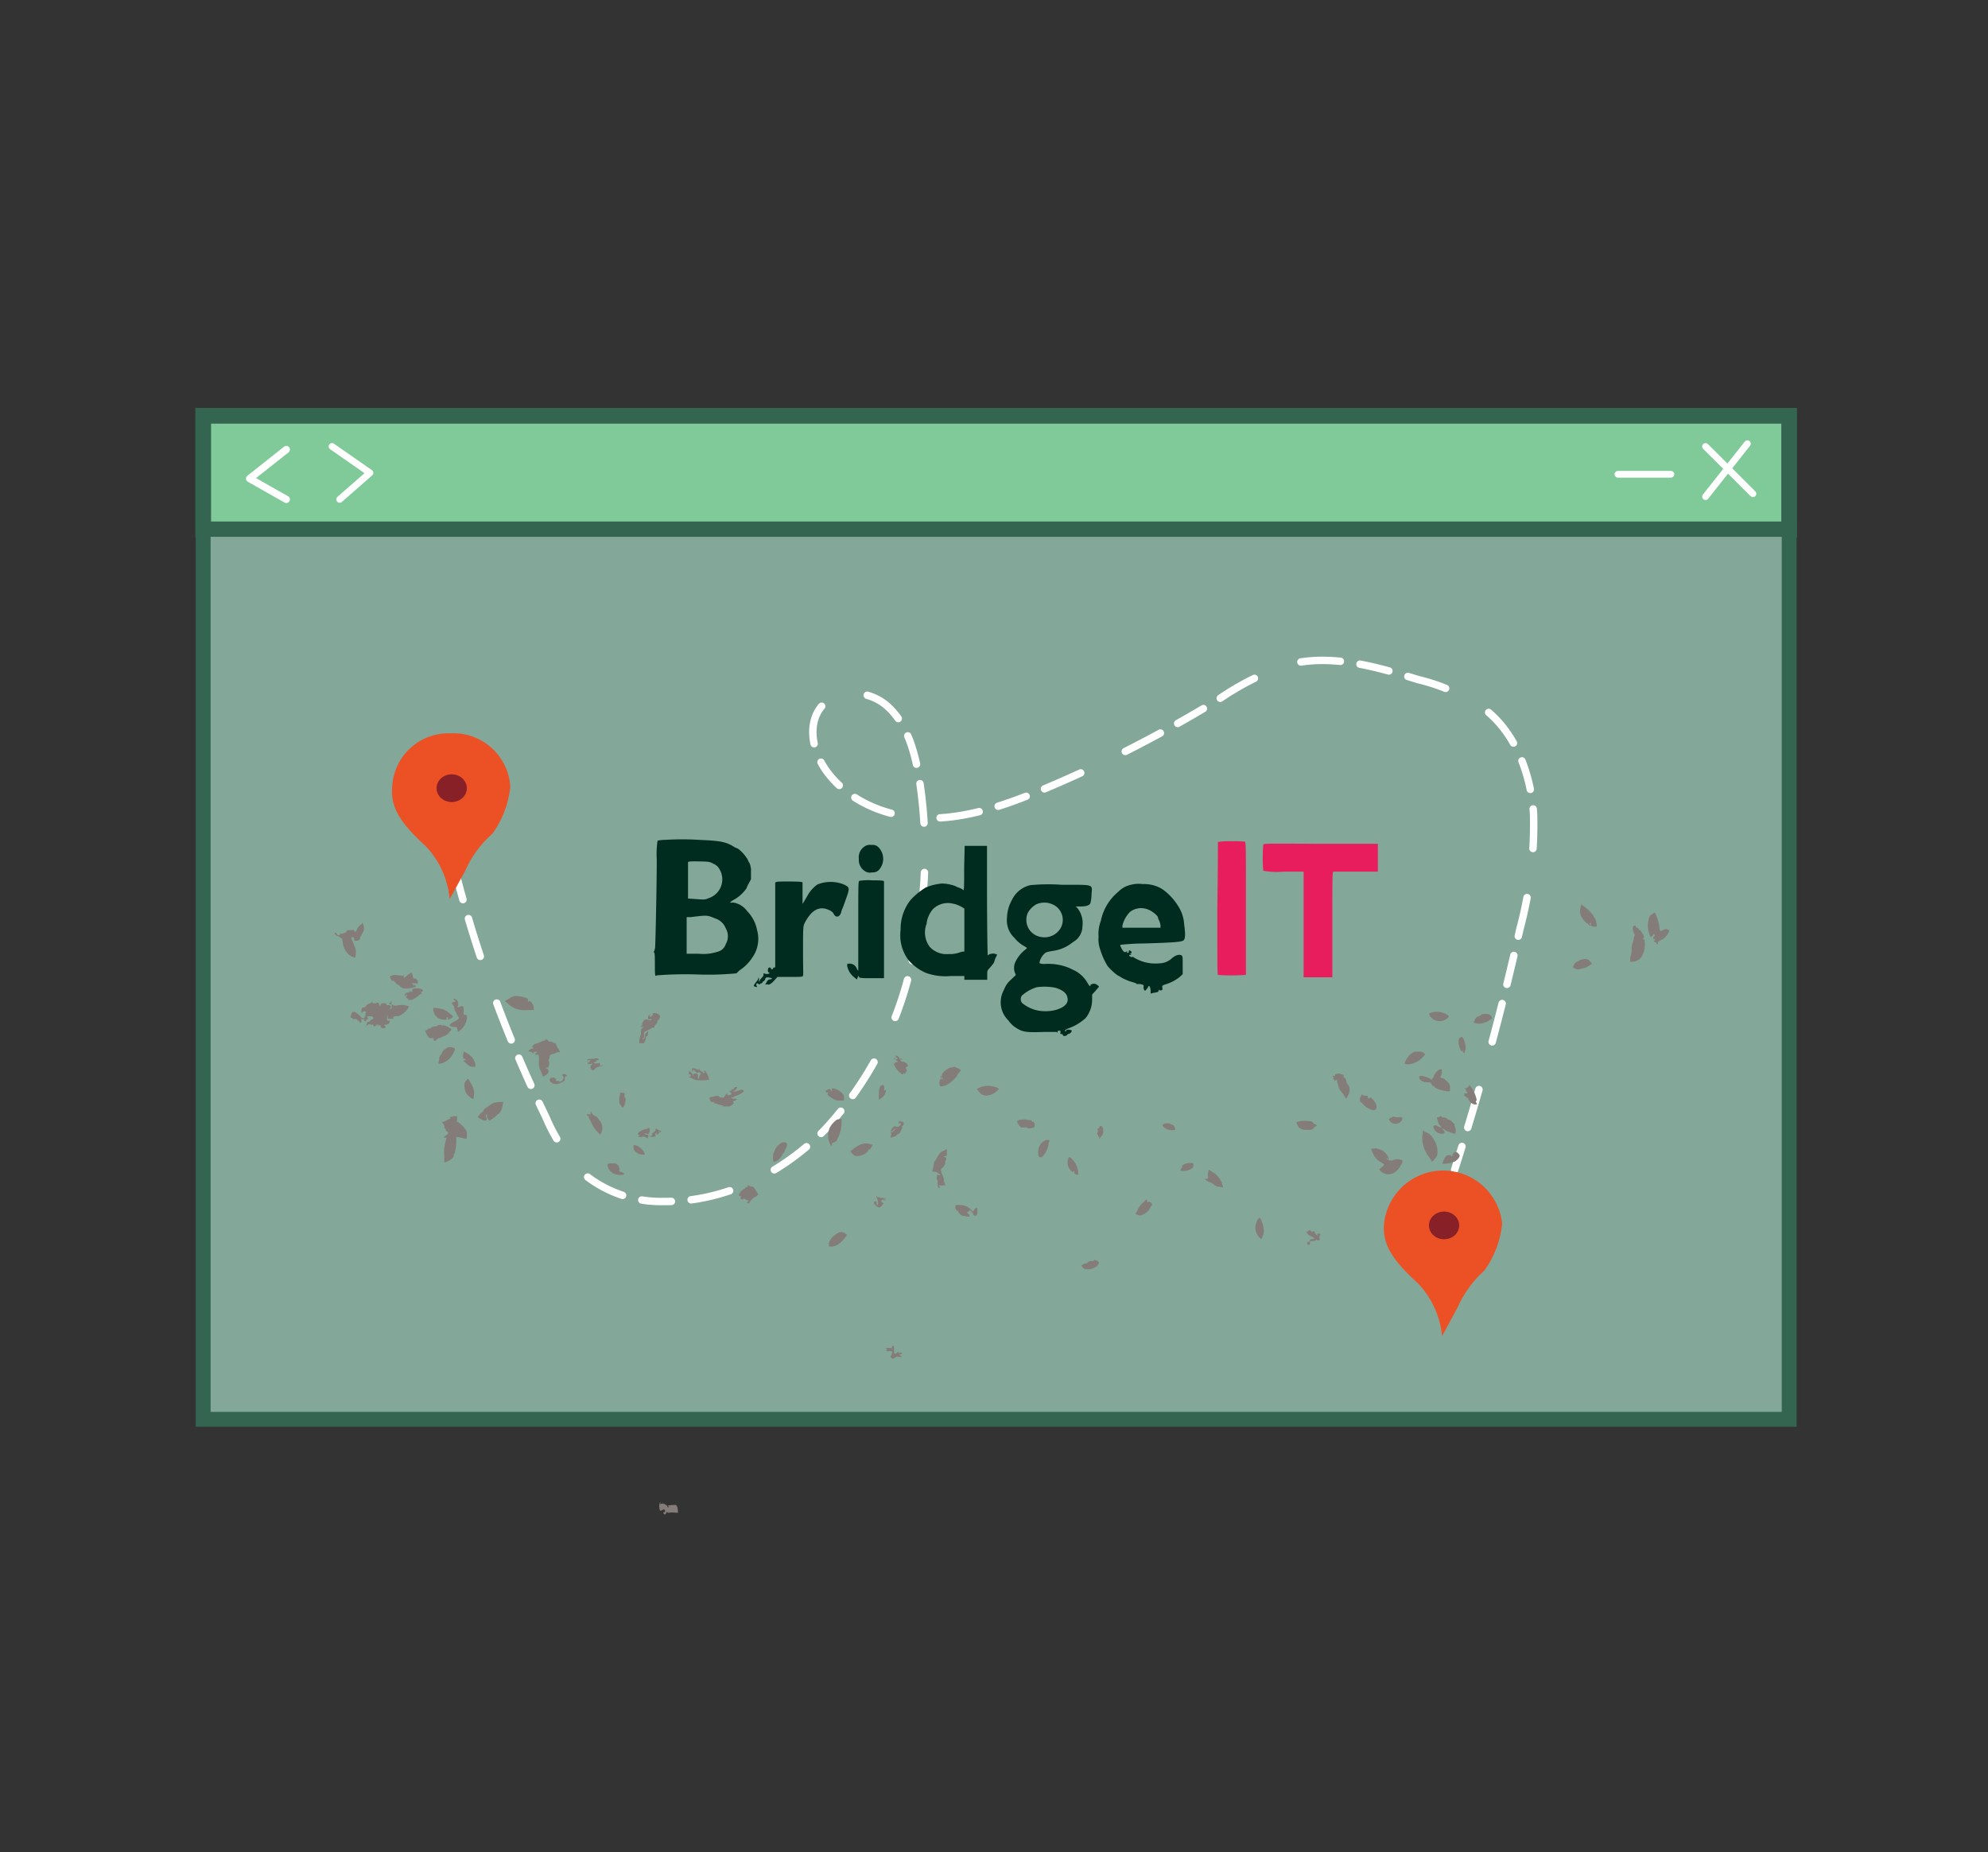 <svg xmlns="http://www.w3.org/2000/svg" viewBox="0 0 200.87 187.14"><rect x="0" y="0" width="200.87" height="187.14" fill="#333333" stroke="none"/><defs><style>.cls-1{fill:#80c998;stroke-width:1.59px;}.cls-1,.cls-2{stroke:#336551;stroke-miterlimit:10;}.cls-2{fill:#83a798;stroke-width:1.5px;}.cls-3,.cls-7,.cls-8{fill:none;stroke:#fff;stroke-linecap:round;stroke-linejoin:round;}.cls-3{stroke-width:0.75px;stroke-dasharray:3 2 4 5 4 2;}.cls-4{fill:#847c78;}.cls-5{fill:#e71d5e;}.cls-6{fill:#002c20;}.cls-7{stroke-width:0.73px;}.cls-8{stroke-width:0.68px;}.cls-9{fill:#ec5025;}.cls-10{fill:#872127;}</style></defs><g id="Layer_4" data-name="Layer 4"><rect class="cls-1" x="20.53" y="42.01" width="160.25" height="11.48"/><rect class="cls-2" x="20.53" y="53.49" width="160.25" height="89.92"/><path class="cls-3" d="M46,88a129.92,129.92,0,0,0,9.14,24.84,18,18,0,0,0,4,5.91,12.3,12.3,0,0,0,8,2.65c6,.06,11.85-2.81,16.16-7.21A35.93,35.93,0,0,0,92,97.79a47.89,47.89,0,0,0,.92-18.85c-.43-2.81-1.22-5.77-3.28-7.6s-5.73-1.82-7.05.66c-1,1.92-.24,4.4,1.07,6.11,2.49,3.23,6.63,4.64,10.57,4.56s7.75-1.47,11.4-3a131.85,131.85,0,0,0,17.5-9,27.49,27.49,0,0,1,7-3.51c4.34-1.14,8.88.19,13.17,1.51a19.9,19.9,0,0,1,6.94,3.17c2.95,2.41,4.43,6.41,4.71,10.33a40.52,40.52,0,0,1-1.37,11.68q-2.76,12.33-6.6,24.34"/><path class="cls-4" d="M159.77,91.45a1.69,1.69,0,0,0-.07,1,2.15,2.15,0,0,0,.73.9c.08,0,.13.08.13.11s0,.06.07.06.06-.06,0-.13,0-.14.05-.14.06.06.05.16,0,.17.25.2a.78.78,0,0,0,.34,0c.08,0-.07-.72-.19-.86a.32.32,0,0,1-.11-.19,4.09,4.09,0,0,0-1-1,.25.25,0,0,1-.16-.12C159.85,91.31,159.84,91.31,159.77,91.45Z"/><path class="cls-4" d="M166.92,92.38c-.27.18-.28.21-.36.67a2.29,2.29,0,0,0,.09,1.29c0,.07.07.2.09.26s0,.13.18,0,.13-.18.12-.21,0,0,.08,0,.12.19,0,.24a.18.18,0,0,0-.08.16c0,.07.05.11.09.09s.08,0,.08.08,0,.09-.06.07-.06,0-.06,0a.24.24,0,0,0,.15.17c.09,0,.15.11.15.15a.07.07,0,0,0,.06.07s.07,0,.07-.13.09-.24.32-.3a1.56,1.56,0,0,0,.72-.72l.12-.26-.19-.09c-.16-.07-.22-.06-.45.06s-.26.13-.32,0a1.63,1.63,0,0,1-.07-.42,4.73,4.73,0,0,0-.44-1.35A2,2,0,0,0,166.92,92.38Z"/><path class="cls-4" d="M36.56,93.35c-.07.08-.14.14-.17.14s-.29.28-.3.38a.71.71,0,0,1-.1.2c-.09.13-.1.13-.18,0s-.13-.12-.3-.09-.23,0-.25,0-.23,0-.2.09-.39.31-.56.27-.14,0-.11.06-.26.2-.34,0-.24-.18-.24-.08.18.22.34.27.16.07.16.09.06.07.13.08.15.08.19.44a1.89,1.89,0,0,0,.87,1.44l.3.11c.08,0,.11,0,.14-.34a1.45,1.45,0,0,0-.16-.9,5.27,5.27,0,0,0-.26-.61.1.1,0,0,1,0-.16c.16-.1.24-.06.26.13s0,.19.2.19.4-.09.4-.28,0-.16.06-.16.06-.05.06-.11a.25.25,0,0,1,.08-.15,1,1,0,0,0,.18-.78,1.8,1.8,0,0,1-.09-.28C36.68,93.21,36.67,93.21,36.56,93.35Z"/><path class="cls-4" d="M165,93.64a1,1,0,0,0,.15.74.18.18,0,0,1,0,.19,1.63,1.63,0,0,0-.09.38,1.56,1.56,0,0,1-.11.36,2,2,0,0,0-.09.58,2.05,2.05,0,0,1-.08.64,1.33,1.33,0,0,0-.06.39v.25l.32,0c.56-.09.83-.35,1.05-1,.13-.41.15-1.33,0-1.27s-.08,0,0-.16a.41.41,0,0,0-.13-.4,1.6,1.6,0,0,1-.16-.28s0-.06-.08-.06-.11-.06-.16-.14a.33.33,0,0,0-.16-.13s-.09,0-.11-.11S165.09,93.47,165,93.64Z"/><path class="cls-5" d="M124.38,85a6.64,6.64,0,0,0-1.32.08s0,3.06-.06,6.72c0,5.49,0,6.66.07,6.71a18.3,18.3,0,0,0,2.68,0l.14,0V91.79c0-6.31,0-6.7-.11-6.75A13.09,13.09,0,0,0,124.38,85Z"/><path class="cls-5" d="M127.64,85.36a17.25,17.25,0,0,0,0,2.62,7.65,7.65,0,0,0,2.08.09h2l0,5.34v5.34h2.9V93.41c0-5,0-5.34.13-5.34h2.29l2.18,0,0-1.41v-1.4h-5.84C127.72,85.23,127.68,85.23,127.64,85.36Z"/><path class="cls-4" d="M159.49,97.09c-.31.16-.39.24-.49.47s-.08.19.15.31.29.11.69,0a2.28,2.28,0,0,0,.54-.17,2,2,0,0,1,.28-.18l.2-.12s-.07-.12-.19-.25a.59.59,0,0,0-.59-.24A1.35,1.35,0,0,0,159.49,97.09Z"/><path class="cls-6" d="M67.24,84.86a4.2,4.2,0,0,0-.8.08,9.39,9.39,0,0,0-.08,1.93c0,2.35-.12,8.1-.16,8.73a1.35,1.35,0,0,1-.11.53c-.06.05-.06.07,0,.1s.08.32.08,1.17c0,1.14,0,1.32.21,1.15a38,38,0,0,1,4-.09,29.77,29.77,0,0,0,4-.11.44.44,0,0,0,.17-.14s.12-.13.27-.23a4.3,4.3,0,0,0,1.25-1.31A3.24,3.24,0,0,0,76.5,94a3.73,3.73,0,0,0-1-1.93,2.17,2.17,0,0,0-1.43-.88.89.89,0,0,1-.32,0s.18-.16.44-.3a3.68,3.68,0,0,0,1.24-1.14,2.8,2.8,0,0,1,.22-.48l.23-.42,0-.74a2,2,0,0,0-.13-.86,2,2,0,0,1-.2-.39,3.69,3.69,0,0,0-1-1.12,1.81,1.81,0,0,1-.47-.23c-.77-.45-1.35-.56-3.32-.64A27.93,27.93,0,0,0,67.24,84.86Zm4.85,2.42a1.21,1.21,0,0,1,.64.6,2,2,0,0,1-1.15,2.88c-.34.15-.39.15-1.2.09l-.86-.06,0-1.8c0-1,0-1.83,0-1.88s.25-.09,1.1-.07C71.66,87.06,71.68,87.06,72.09,87.28Zm.17,5.52a1.68,1.68,0,0,1,1.07,1,1.58,1.58,0,0,1,0,1.6,1.14,1.14,0,0,1-.84.77,4.6,4.6,0,0,1-1.88.2l-1.23,0V95.1c0-.73,0-1.58,0-1.88l0-.55.39,0C71.46,92.46,71.46,92.46,72.26,92.8Z"/><path class="cls-6" d="M87.3,85.57a1.28,1.28,0,0,0-.52,1.2A1.33,1.33,0,0,0,87.36,88a.91.91,0,0,0,.74.15.9.9,0,0,0,.66-.2,1.67,1.67,0,0,0,0-2.34.81.81,0,0,0-.71-.23A.92.92,0,0,0,87.3,85.57Z"/><path class="cls-6" d="M97.42,87.67c0,2.08,0,2.44-.15,2.21a1.38,1.38,0,0,0-.36-.18,1.82,1.82,0,0,1-.38-.17,4.51,4.51,0,0,0-1.32-.26,5.45,5.45,0,0,0-1.68.41A7.17,7.17,0,0,0,92,90.94a4.72,4.72,0,0,0-1,3,4.2,4.2,0,0,0,.8,3.08,5,5,0,0,0,1.75,1.28,5.78,5.78,0,0,0,2.5.32l1.39,0V99l1.16,0,1.15,0v-.46c0-.44,0-.48.23-.71.36-.4.47-.57.51-.75a1.59,1.59,0,0,1,.16-.4l.11-.22-.18-.07c-.2-.09-.62,0-.69.08s-.07.07-.09,0-.06-2.52-.07-5.53l0-5.47-1.12,0-1.14,0Zm-1,3.66a3.61,3.61,0,0,1,.72.29l.3.19v4.34l-.15,0a2.84,2.84,0,0,0-.46.13,2.91,2.91,0,0,1-1,.12,2.28,2.28,0,0,1-1.88-.72,2.42,2.42,0,0,1-.33-2.33,2.73,2.73,0,0,1,.63-1.47A2.13,2.13,0,0,1,96.37,91.33Z"/><path class="cls-6" d="M86.83,89c-.11.06-.11.35-.11,4.57,0,2.48,0,4.51,0,4.51s-.09-.08-.14-.19a.77.77,0,0,0-.78-.52c-.19,0-.2,0-.2.23a1.93,1.93,0,0,0,.71,1.15l.27.22.09-.22c.07-.18.09-.2.11-.08s.09.15.7.17c.37,0,.94,0,1.26,0l.58,0V94c0-2.65,0-4.87,0-4.94s-.17-.11-1.18-.11A6,6,0,0,0,86.83,89Z"/><path class="cls-6" d="M78.33,89.21c0,.09,0,2,0,4.27s0,4.16,0,4.22a.09.09,0,0,1-.12.06s-.09,0-.09.07a.12.12,0,0,1-.13.11c-.06,0-.1,0-.08-.07s-.14-.16-.24-.08-.12.42,0,.46.08.07.06.11a.59.59,0,0,1-.5,0,.13.13,0,0,0-.09,0s0,0,0,0,0,.08,0,.13,0,.09,0,.09-.06.1-.17.23a.7.7,0,0,0-.22.31.07.07,0,0,1-.07.07s0,0,0-.12a.34.34,0,0,0,0-.22c0-.09-.06-.08-.06,0a.58.58,0,0,1-.15.29,2.25,2.25,0,0,0-.25.34c-.09.15-.09.15.09.22s.24,0,.13-.09a.21.21,0,0,1,0-.19c0-.09.07-.09.2,0s.17,0,.18,0a.14.14,0,0,1,.11-.07s.09,0,.12-.1a.14.14,0,0,1,.12-.11s.12-.09.15-.21.08-.21.36-.16a1.09,1.09,0,0,1,.32.08s0,.1-.19.11-.27.12-.41.38-.07.15,0,.13a.4.4,0,0,1,.19,0c.11.08.38-.1.69-.45l.27-.31h1.28c1.15,0,1.27,0,1.31-.12s0-1,0-2.15c0-3,0-2.83.22-3.28.69-1.26,1.46-1.64,2.4-1.21a1.1,1.1,0,0,1,.43.3c.12.26.23.36.4.36s.3-.12.41-.44c0-.11.16-.45.27-.75.64-1.79.64-1.71,0-2.05a3.59,3.59,0,0,0-2.68,0,3.53,3.53,0,0,0-1,1.12l-.31.54-.19.3v-1c0-.57,0-1.07,0-1.14s-.11-.12-1.26-.12S78.36,89.06,78.33,89.21Z"/><path class="cls-6" d="M114.31,89.39a2.55,2.55,0,0,0-1.32.72,5.11,5.11,0,0,0-1.76,2.94,3.67,3.67,0,0,0-.23,1.6,3.06,3.06,0,0,0,.18,1.33,6.86,6.86,0,0,0,.74,1.64,5.75,5.75,0,0,0,1,.93,3.67,3.67,0,0,1,.42.24,5,5,0,0,0,1,.42c.46.13.59.2.5.24s-.08,0,0,0a1.28,1.28,0,0,1,.45,0c.27.07.28.09.26.25a.49.49,0,0,0,.06.32c.09.13.09.13.27-.11a.54.54,0,0,0,.16-.28s0,0,.06,0,.16.2.16.53,0,.23.21.18l.4-.08c.1,0,.19-.08.19-.13a.17.17,0,0,1,.08-.14s0,0,0,0,0,.14.19.07.13-.09.11-.27,0-.23.36-.34a4.18,4.18,0,0,0,1.45-.78l.25-.24v-.89c0-.79,0-.92-.11-1s-.45-.15-.94.25a1.93,1.93,0,0,1-1.34.55,4.13,4.13,0,0,1-2.6-.63c-.07-.09-.07-.1,0,0s.08,0,0,0a.09.09,0,0,0-.12,0c-.09,0-.29-.08-.29-.16s.06-.07.14-.07.12,0,0-.07-.07-.06,0-.06.17-.15,0-.27-.19,0-.19.08,0,.09-.1.11-.1,0-.07-.09,0-.11-.09,0a.29.29,0,0,1-.21,0c-.13-.06-.44-.65-.38-.71a22.16,22.16,0,0,1,2.39-.14c3.11-.09,3.83-.16,4-.32s.2-.57.06-1.6a3.85,3.85,0,0,0-.4-1.5,6,6,0,0,0-1.79-2.06,3.52,3.52,0,0,0-2-.52A3.09,3.09,0,0,0,114.31,89.39ZM116,91.9c.39.13,1,.63,1,.8a1,1,0,0,0,.12.31,2,2,0,0,1,.14.48l0,.25h-3.85v-.22a2.94,2.94,0,0,1,.78-1.39A1.84,1.84,0,0,1,116,91.9Z"/><path class="cls-6" d="M104.09,89.44a2.74,2.74,0,0,0-1.84,1.49,3.81,3.81,0,0,0-.5,1.74,2.68,2.68,0,0,0,.1,1.08,2.35,2.35,0,0,0,.64,1,3.24,3.24,0,0,0,.88.78c.21.12.39.23.39.27a.82.82,0,0,1-.21.19,3.44,3.44,0,0,0-1,1.31,1.47,1.47,0,0,0,0,1,.57.57,0,0,1,.08.23l-.49.47a2.38,2.38,0,0,0-.69,1,2.56,2.56,0,0,0,.44,3.11,2.65,2.65,0,0,0,.85.79c.63.39,1,.43,2.76.37,1,0,1.33,0,1.3,0s0,.07,0,.07.07,0,.07-.1.06-.1.16-.1.15,0,.12.17,0,.17.09.17a.17.17,0,0,1,.16.1c0,.15.31.12.42,0s.13-.13.18-.11.37-.25.27-.35-.54-.11-.54,0,0,.07-.1.07,0-.16.29-.27a5,5,0,0,0,1.79-1.07,3,3,0,0,0,.64-1.85v-.51l.35-.38.35-.42a.69.69,0,0,0-.21-.18.45.45,0,0,0-.45-.09c-.12,0-.22.1-.21.14,0,.19-.12.06-.31-.27a3.22,3.22,0,0,0-1.2-1.18l-.6-.29a5.52,5.52,0,0,0-2.48-.42,1.39,1.39,0,0,1-.54-.07c-.07-.12.16-.64.39-.88s.29-.25.88-.36a4.08,4.08,0,0,0,1.73-.63l.46-.33a1.81,1.81,0,0,0,.86-1.52,2.43,2.43,0,0,0-.52-1.87l-.16-.15h.49c.59,0,.9-.11,1-.34a4,4,0,0,0,.11-.85c.06-1.08.37-1-3-1A19.41,19.41,0,0,0,104.09,89.44Zm2.24,1.93a1.71,1.71,0,0,1,.89,2.31,1.88,1.88,0,0,1-2,1,1.75,1.75,0,0,1-1.37-2.44,2.2,2.2,0,0,1,.85-.86A2,2,0,0,1,106.33,91.37Zm.29,8.43c.87.26,1.26.64,1.26,1.23,0,.86-1.82,1.43-3.32,1a3.68,3.68,0,0,1-1.23-.64.48.48,0,0,1-.18-.43.49.49,0,0,1,.23-.47,4,4,0,0,1,1.38-.74A5.77,5.77,0,0,1,106.62,99.8Z"/><path class="cls-4" d="M41.29,98.45a.55.55,0,0,0-.26.21c-.08.12-.3.17-.23,0s0-.07-.18-.07a2.87,2.87,0,0,1-.53-.07c-.23,0-.34,0-.39,0a.25.25,0,0,1-.18.07c-.13,0-.14.13,0,.38s.1.16.19.13.11,0,.09,0,.3.38.39.38a.61.61,0,0,1,.21.16c.26.26.61.31,1.21.17a2.15,2.15,0,0,0,.44-.12.11.11,0,0,1-.08-.11c0-.06,0-.1-.07-.1s0,0,0,.06-.06.07-.17-.06-.13-.23,0-.13a.35.35,0,0,0,.24,0c.06,0,.12,0,.12,0a.07.07,0,0,0,.06.07c.1,0,.07-.26,0-.41a.36.36,0,0,0-.25-.14c-.12,0-.15,0-.21-.3a1.14,1.14,0,0,0-.11-.3Z"/><path class="cls-4" d="M41.76,99.91c-.09,0-.13.07-.11.13s0,.1,0,.1,0,0,0,.07,0,.05-.08,0-.28-.1-.23,0,0,.07-.1.07-.36.15-.36.27.05.07.12,0,.23,0,.09.11-.07.07.05.21c.24.32.61.21,1.26-.37a.23.23,0,0,1,.14-.07c.12,0,.06-.13-.07-.21s-.14-.06,0,0a.18.18,0,0,0,.23-.09c.06-.11,0-.13-.16-.2A1.42,1.42,0,0,0,41.76,99.91Z"/><path class="cls-4" d="M51.49,100.88l-.45.26s0,0,.08.09a2.73,2.73,0,0,1,.35.32,2.47,2.47,0,0,0,1.89.5l.57,0,0-.21a.9.9,0,0,0-.34-.65c-.1-.07-.14-.07-.16,0s0,.06-.07,0a.14.14,0,0,1,0-.13c.06-.17-.35-.34-.88-.38A1.08,1.08,0,0,0,51.49,100.88Z"/><path class="cls-4" d="M45.83,101a.09.09,0,0,0,.1.07s.07,0,.07.09-.06.1-.19.1-.23.07-.06.24a.74.74,0,0,1,.16.38,1.08,1.08,0,0,0,.12.34.24.24,0,0,1,.09.15.87.87,0,0,0,.12.25.6.6,0,0,1,.13.25c0,.08-.33.31-.55.39a.7.7,0,0,0-.28.2l-.14.16.15.07a1,1,0,0,0,.38.08c.22,0,.24,0,.28.23s.08.24.13.24.09,0,.09-.07.06-.08.14-.1a2.11,2.11,0,0,0,.61-1.19c0-.33,0-.33-.27-.34-.06,0-.08-.06-.07-.22a2.2,2.2,0,0,0,0-.44c0-.18-.07-.21-.2-.21a.35.35,0,0,0-.24.08c-.06.06-.09.06-.14,0s-.05-.08,0-.11.07-.43-.1-.58S45.79,100.83,45.83,101Z"/><path class="cls-4" d="M39.55,101.29c0,.08,0,.14,0,.17s.07.34,0,.44-.12.07-.14,0,0,0,0,0,.07-.08.07-.17,0-.17-.21-.17-.23,0-.25-.1-.13-.09-.27-.09-.25,0-.28.13-.13.17-.18,0-.05-.15.08-.19,0,0-.13,0-.23,0-.23.06-.09,0-.21,0-.2,0-.18-.11,0-.07-.06,0a.29.29,0,0,1-.2.12.69.69,0,0,0-.34.23c-.11.13-.24.21-.27.2a.19.19,0,0,0-.13,0c-.09.06-.16.56-.08.56a.05.05,0,0,0,0,0s.07-.1.15-.15.17-.07.25,0,.07.12,0,.15,0,.1,0,.21.08.27,0,.12-.08-.12-.09,0,0,.13-.07.14,0,.08,0,.21.17.24.22.05a.17.17,0,0,1,.16-.14c.11,0,.11,0,0-.12s-.12-.14.27-.16c.19,0,.32.11.29.25a.16.16,0,0,1-.12.07.26.26,0,0,0-.16.11.24.24,0,0,1-.16.12c-.14,0-.23.12-.25.35s0,.18,0,.13a.31.31,0,0,1,.34-.21.17.17,0,0,1,.19.12q0,.17,0,0c0-.14.11-.15.16,0a.14.14,0,0,0,.26,0,.51.51,0,0,1,.21-.14c.14,0,.14,0,0,.05s-.1.1.08.07.19,0,.19.1.19.25.37.19.16-.14.06-.21,0-.17.07-.17,0,0,0,.09,0,.06,0,0a.29.29,0,0,1,.17-.09.34.34,0,0,0,.26-.3c0-.08,0-.1-.12-.07s-.12,0-.15-.11,0-.46,0-.46.06.09.06.21,0,.21.24.16l.3,0s.06,0,0-.09.14-.18.47-.18,1.11-.67,1.11-1a2.34,2.34,0,0,0-1.12-.09.55.55,0,0,1-.43,0,.86.86,0,0,0-.28-.1c-.08,0-.14,0-.14-.06s0-.07.06-.07a.07.07,0,0,0,.06-.07C39.72,101.11,39.63,101.15,39.55,101.29Z"/><path class="cls-4" d="M43.78,102c0,.2.17.62.24.62s.06,0,.06.08.37.3.72.33.3,0,.32-.13.14-.2.14,0,0,.17.3,0,.23-.27,0-.39a.77.77,0,0,1-.19-.16,1.86,1.86,0,0,0-1.15-.47C43.8,101.81,43.78,101.82,43.78,102Z"/><path class="cls-4" d="M35.75,102.24a.07.07,0,0,1-.08,0c-.06,0-.17.18-.22.42s0,.17.09.19.12.07.12.11.08,0,.18,0,.19,0,.19,0,.07.11.15.15.16.1.16.16,0,.09.1.06.09-.1.07-.23,0-.27.09-.12,0,.07.1,0,0-.09-.08-.13a.23.23,0,0,1-.17-.12C36.45,102.7,35.8,102.15,35.75,102.24Z"/><path class="cls-4" d="M144.61,102.32l-.23.09.12.27a1.18,1.18,0,0,0,1.81.14c.11-.1.11-.11,0-.24A2,2,0,0,0,144.61,102.32Z"/><path class="cls-4" d="M66.07,102.36c-.09,0-.14.06-.11.11a.27.27,0,0,1-.11.2c-.16.12-.24.08-.18-.07s0-.09-.09,0a.21.21,0,0,0-.1.25c0,.15.06.17.22.14s.18,0,.12.06-.12.08-.34,0-.28-.09-.43.09a.63.63,0,0,0-.16.33c0,.08,0,.17-.07.19a.15.15,0,0,0-.06.11s0,0,.11,0,.2-.15.2,0,0,.06,0,0-.1,0-.19.14a.46.46,0,0,0-.12.4c0,.12,0,.22,0,.22s-.1.14-.16.56l0,.32h.26c.17,0,.25,0,.25-.09a.26.26,0,0,1,.09-.17.35.35,0,0,0,.05-.24c0-.12,0-.17.1-.21s.13-.1.13-.28v-.25l-.16.16a.55.55,0,0,0-.14.23c0,.16-.08.45-.16.45s-.13-.12,0-.15.07-.14.07-.31v-.27l.38-.19c.22-.11.4-.21.4-.25s0,0,.12,0,.12,0,.12-.09a.47.47,0,0,1,.16-.24.49.49,0,0,0,.15-.25c0-.05,0-.1,0-.1s.11-.1.19-.21.12-.22.07-.3A.63.63,0,0,0,66.07,102.36Z"/><path class="cls-4" d="M149.73,102.5s-.3.21-.4.21-.33.29-.33.39a.15.15,0,0,1-.08.11c-.12.06.07.16.36.22a2,2,0,0,0,1.49-.56s-.05-.12-.14-.23-.22-.2-.54-.19A.79.79,0,0,0,149.73,102.5Z"/><path class="cls-4" d="M44.26,103.61a.8.8,0,0,1-.36.11c-.18,0-.34.1-.35.14s-.09.07-.17.07-.15,0-.15.07a.09.09,0,0,1-.08.07.29.29,0,0,0-.16.06c-.07,0,0,.13.14.4s.28.36.33.36l.17,0,.14,0s.07.08.06.17.09.21.28,0a.55.55,0,0,1,.26-.17.57.57,0,0,0,.26-.1,1.51,1.51,0,0,1,.33-.13.94.94,0,0,0,.36-.27l.28-.31c.06-.08,0-.12-.27-.28a1.48,1.48,0,0,0-.51-.2.32.32,0,0,1-.2,0C44.56,103.55,44.28,103.54,44.26,103.61Z"/><path class="cls-4" d="M88.94,109.77a1,1,0,0,0-.13.42c0,.16,0,.31,0,.33a2.16,2.16,0,0,0,0,.57s0,0,.07,0a1,1,0,0,1,.22-.17,1,1,0,0,0,.32-.4c.14-.31.14-.43,0-.36s-.09,0-.08-.09c0-.33,0-.43-.15-.43A.41.41,0,0,0,88.94,109.77Z"/><path class="cls-4" d="M147.48,104.89a.62.62,0,0,0-.11.42c0,.36.25,1,.38.9s.07,0,.06,0,0,.09.05.14.1.07.13,0,0-.18.08-.25c.11-.32-.18-1.33-.39-1.33A.44.44,0,0,0,147.48,104.89Z"/><path class="cls-4" d="M55.16,105s-.06.09-.13.12a3.35,3.35,0,0,0-.42.17,4.23,4.23,0,0,1-.44.16c-.19,0-.48.32-.37.36s.08.17,0,.15-.39.13-.39.22.08.06.18.09.2.07.22.11.15.07.12,0,0-.1.16-.1h.21l-.13.12c-.11.1-.12.14-.06.17a.14.14,0,0,0,.14,0s.1,0,.14,0,.08.27.07.64a1.8,1.8,0,0,0,.17,1,3.08,3.08,0,0,1,.2.51c0,.1,0,.09.3-.07a.67.67,0,0,0,.29-.32c0-.16,0-.2-.08-.31a.28.28,0,0,0-.26-.07c-.06,0-.08,0,0,0a.41.41,0,0,1,.22-.09c.12,0,.16-.06.17-.24a.86.86,0,0,0,0-.34.24.24,0,0,1,0-.26.26.26,0,0,0,.06-.21.26.26,0,0,1,.25-.29.81.81,0,0,0,.32-.11.67.67,0,0,1,.35-.1h.16l-.21-.35a1.54,1.54,0,0,1-.21-.44.1.1,0,0,0-.11-.1.36.36,0,0,1-.22-.1.32.32,0,0,0-.24-.06c-.08,0-.16,0-.24-.11S55.16,105,55.16,105Z"/><path class="cls-4" d="M45,106a.79.79,0,0,0-.3.29.49.49,0,0,1-.14.25.71.71,0,0,0-.18.43,1.23,1.23,0,0,1-.08.41c0,.11,0,.12.26.08a1.89,1.89,0,0,0,1.26-1.1c.23-.43.2-.5-.24-.54A.65.65,0,0,0,45,106Z"/><path class="cls-4" d="M46.83,106.38c-.08.42-.06.6.09.6s.17.11,0,.16,0,.15.23.34.34.31.59.31h.3l0-.22a1.61,1.61,0,0,0-.85-1.14l-.34-.2Z"/><path class="cls-4" d="M142.84,106.29a2,2,0,0,0-.77.81,2.69,2.69,0,0,0-.15.37.87.87,0,0,0,.33.07,2.12,2.12,0,0,0,1.44-.66l.33-.33-.13-.13c-.09-.12-.21-.14-.54-.16A2,2,0,0,0,142.84,106.29Z"/><path class="cls-4" d="M90.41,106.69c.07,0,.12.06.1.09s0,.07.06.07a.1.1,0,0,1,.1.1c0,.11-.16.13-.22,0a.12.12,0,0,0-.1-.07s0,0,0,.07,0,.07.06.07a.67.67,0,0,1,.31.31s-.06,0-.13,0-.14,0-.16.09,0,.12-.09.05-.05-.06-.05,0a2.71,2.71,0,0,0,.58.87.54.54,0,0,1,.15.12c0,.06.31.12.28.06s0-.07,0-.1.06,0,.06,0a.07.07,0,0,0,.06.07s.07,0,.07-.1a.14.14,0,0,1,.09-.12c.09,0,.08,0,0-.21s-.14-.19,0-.23c.31-.09.09-.45-.33-.55-.15,0-.25-.09-.26-.17s0-.1.07-.07.1,0,.1,0-.11-.16-.16-.08-.16.07-.12-.09,0-.12,0-.06-.06.06-.09,0-.07-.14-.24-.13S90.31,106.67,90.41,106.69Z"/><path class="cls-4" d="M59.72,107s-.08,0-.19,0-.18,0-.18.11a.26.26,0,0,0,.07.19s.06,0,0-.06,0-.22.11-.12.07.06.1,0,.06,0,.06,0a.07.07,0,0,1-.06.07s-.07.05-.07.1,0,.08-.09.06-.09,0-.09.07.06.1.18.09.19,0,.19-.07,0,0,.07,0,0,.09-.06.17a.29.29,0,0,0,0,.44c.11.12.21.13.32,0a.67.67,0,0,1,.53-.28.62.62,0,0,0,.32-.11c.05-.05,0-.06-.1,0s-.25.09-.21,0,0-.28-.13-.28a0,0,0,0,0,0,.07s0,.06-.11,0a1.21,1.21,0,0,0-.25,0c-.06,0-.11,0-.09-.1s.08-.07.14-.06.1,0,.07-.08,0-.11,0-.11a.12.12,0,0,1,.09.08c0,.07,0,.07,0,0s.05-.08.11-.08.09,0,0-.13A.51.51,0,0,0,60,107,.55.55,0,0,0,59.72,107Z"/><path class="cls-4" d="M96.08,107.86c-.62.21-1.07.71-.89,1,.09.13.07.22,0,.22s-.05-.07-.05-.17,0-.17-.07-.17-.06.06,0,.14,0,.12,0,.1-.19.24-.15.52.06.26.27.26a1.31,1.31,0,0,0,.47-.14,3.26,3.26,0,0,0,1-.86,2.28,2.28,0,0,1,.25-.39,1,1,0,0,0,.18-.24,2,2,0,0,0-.66-.33Z"/><path class="cls-4" d="M69.91,108c0,.08,0,.28.1.28s0,0,0-.1.08-.12.25.08.17.17.27.1.42.07.21.26a.31.31,0,0,0-.09.21.2.2,0,0,1-.06.16c-.06,0-.14-.06-.08-.13a.39.39,0,0,0,0-.21c0-.15,0-.17-.22-.17s-.24,0-.24.1,0,.11-.07.11,0,0,0-.07,0-.14-.13-.23l-.17-.19-.08.18c0,.1-.07.2,0,.22s0,0,0,0a.1.1,0,0,1,.1-.08s.09.06.09.14,0,.13-.14.13-.06,0,.11.11l.31.12a.15.15,0,0,1,.1.08,4.6,4.6,0,0,0,1.48,0,1.73,1.73,0,0,0-.38-.86c-.13-.13-.26-.09-.14,0s.09.19,0,.19-.09,0-.09-.05-.08-.09-.19-.14-.18-.14-.18-.2,0-.1-.06,0-.08.09-.22,0S70,107.9,69.91,108Z"/><path class="cls-4" d="M145.37,108.11a1.56,1.56,0,0,0-.51.65c0,.11-.09.19-.12.19s-.05,0-.05.1,0,.09-.11,0a2.35,2.35,0,0,0-.94-.34c-.24,0-.25,0-.23.19s.3.46.74.46.38,0,.49.19.16.18.21.18a.07.07,0,0,1,.08.07c0,.11.5.33.93.4.61.11.68.1.65-.08a1.9,1.9,0,0,1,0-.35.67.67,0,0,0-.22-.41c-.24-.25-.38-.38-.43-.38l-.19-.06c-.13-.06-.15-.09-.1-.17a1,1,0,0,0,.11-.4c0-.28,0-.31-.08-.31A.59.59,0,0,0,145.37,108.11Z"/><path class="cls-4" d="M56.85,108.57c-.1.08-.09.08,0,.13s.17.19,0,.42a.32.32,0,0,1-.25.17c-.08,0-.14,0-.12-.06s0,0-.16,0-.18,0-.14-.11,0-.14-.05-.14a.12.12,0,0,1-.11-.08c0-.05-.1,0-.26,0s-.31.19-.14.4a.83.83,0,0,0,.92.16l.37-.18c.13-.05.17-.11.16-.23s0-.32.13-.3.13-.11-.1-.2S56.94,108.5,56.85,108.57Z"/><path class="cls-4" d="M135.13,108.62c0,.14,0,.14,0,0s-.25-.15-.23,0-.05.09-.12.08-.19.08-.06.13,0,0,0,.13-.06.11,0,.09.11,0,.09.09,0,.08.15,0,.15,0,.15.09a.83.83,0,0,0,.06.29,3.37,3.37,0,0,1,.09.34,1.24,1.24,0,0,0,.25.43,2.6,2.6,0,0,1,.22.28,1.34,1.34,0,0,0,.13.22c.14.21.23.26.23.13a1,1,0,0,1,.14-.28,1,1,0,0,0-.1-1.15.17.17,0,0,1-.07-.13c0-.15-.16-.53-.22-.53s0,0,0,.07a.07.07,0,0,1-.07.06s0,0,0-.06,0-.07,0-.07-.05,0,0-.09-.07-.14-.2-.2C135.11,108.44,135.1,108.44,135.13,108.62Z"/><path class="cls-4" d="M47.07,109.23a.69.69,0,0,0-.14.6,1.35,1.35,0,0,0,.2.65c.17.27.62.62.7.54a1.7,1.7,0,0,0,.06-.45,1.29,1.29,0,0,0-.11-.72,1.55,1.55,0,0,0-.18-.36.87.87,0,0,1-.15-.26c-.06-.11-.12-.22-.15-.22S47.17,109.11,47.07,109.23Z"/><path class="cls-4" d="M148.42,109.76a.65.65,0,0,1-.32.2c-.15,0-.19.06-.1.06s.13,0,.13.15,0,.13.07.13.06,0,.06.1-.06.09-.16.07-.15,0-.13.08a.68.68,0,0,1,0,.17s0,.06.09.06a.11.11,0,0,1,.1.11c0,.08,0,.07.06,0s.05-.13.05,0,0,.1.08.07.06,0,0,.06a.12.12,0,0,0,.06.14c.06,0,.08.07.07.09s.24.31.49.34.32,0,.22-.14-.07-.24,0-.24-.14-.8-.46-1.24S148.54,109.58,148.42,109.76Z"/><path class="cls-4" d="M99.07,109.85l-.34.15a.83.83,0,0,0,.15.27,1,1,0,0,0,.79.44,1.83,1.83,0,0,0,1.08-.49l.19-.21-.26-.13A2.29,2.29,0,0,0,99.07,109.85Z"/><path class="cls-4" d="M74.15,110a.17.17,0,0,1-.13.1s-.08,0-.06-.07,0,0,0,0-.13.14,0,.19,0,0-.1,0-.16,0-.13.07.06.1.09.08.13.1.06.2-.46.14-.4,0a.08.08,0,0,0,0-.1s-.21.13-.27.31-.1.12-.25.12a1.41,1.41,0,0,0-.33,0c-.09,0-.09,0,0,0s.11-.09,0-.14a.65.65,0,0,0-.4,0,1.77,1.77,0,0,1-.37.09c-.19,0-.22.11-.1.33s.14.19.22.16a.19.19,0,0,1,.2.09c0,.08.1.11.1.08s.06,0,.14,0a.79.79,0,0,0,.23.11c.32.05.51.13.44.17a.11.11,0,0,1-.14,0s-.06,0-.06,0,.09.07.3,0l.45,0c.18,0,.58-.31.49-.37s-.08-.17,0-.17a.39.39,0,0,0,.23-.1c.11-.09.11-.09,0-.13a.31.31,0,0,0-.21,0,.24.24,0,0,1-.21-.07c-.12-.11-.12-.11,0-.08s.16,0,.16,0,.1-.11.23-.14a2.35,2.35,0,0,0,.82-.43c0-.22-.22-.25-.57-.09a.88.88,0,0,1-.34.08H74l.19-.09a.66.66,0,0,0,.26-.23c.07-.13.06-.14-.1-.14A.25.25,0,0,0,74.15,110Z"/><path class="cls-4" d="M83.59,110.12c-.21.1-.21.1-.13.21a.17.17,0,0,0,.17.06c.05,0,.08,0,.08,0a.12.12,0,0,1-.06.1c-.25.09.73.75,1.08.72a1.55,1.55,0,0,1,.37,0c.2,0,.2,0,.16-.46,0-.19-.44-.58-.77-.69s-.49-.13-.44.07,0,.16,0,.13a.26.26,0,0,1-.13-.17C83.82,110,83.81,110,83.59,110.12Z"/><path class="cls-4" d="M62.67,110.49a2.25,2.25,0,0,0-.08,1,1.64,1.64,0,0,1,.16.23c.14.24.2.24.32,0s.2-.8.1-.8-.07-.09-.06-.26,0-.25-.11-.24-.14,0-.14,0S62.73,110.32,62.67,110.49Z"/><path class="cls-4" d="M137.51,110.74c0,.1-.06.17-.09.17s0,.09,0,.21,0,.2,0,.2a.85.85,0,0,1,.24.18,1.82,1.82,0,0,0,.78.57c.51.21.72.07.62-.42-.06-.28-.57-.87-.64-.74a.12.12,0,0,1-.22-.1c0-.08,0-.1-.21-.1s-.27,0-.28-.07S137.56,110.57,137.51,110.74Z"/><path class="cls-4" d="M49.9,111.43a3,3,0,0,0-.43.25,3.9,3.9,0,0,1-.36.25.64.64,0,0,0-.24.25c0,.09-.09.16-.12.16a2.27,2.27,0,0,0-.48.54,1.28,1.28,0,0,0,.35.21c.47.25.69.15.51-.21a.24.24,0,0,1,0-.25c.07-.09.09-.1.08,0a.59.59,0,0,0,.12.46l.1.15.24-.14a2.58,2.58,0,0,0,.48-.37,1.35,1.35,0,0,1,.3-.24,1.76,1.76,0,0,0,.33-.76,1,1,0,0,1,.07-.27c0-.11,0-.12-.35-.11A3.45,3.45,0,0,0,49.9,111.43Z"/><path class="cls-4" d="M59.68,112.51c0,.1,0,.11-.18.08s-.22,0-.2.07.07.11.2.1.16,0,.13,0a.08.08,0,0,1-.1,0c-.1-.06-.06.15,0,.26a2.29,2.29,0,0,1,.24.48,3.71,3.71,0,0,0,.87,1.13c.08,0,.22-.42.22-.64a1.15,1.15,0,0,0-.31-.81,1.14,1.14,0,0,1-.19-.26.75.75,0,0,0-.27-.18.75.75,0,0,1-.3-.28c0-.08-.07-.14-.1-.14S59.66,112.45,59.68,112.51Z"/><path class="cls-4" d="M45.84,112.78l-.22.06c-.13,0-.16.06-.13.16s0,.09,0,.07-.16,0-.32.11a.93.93,0,0,1-.39.17h-.12l.12.18a.72.72,0,0,1,.13.34c0,.09,0,.16.06.16s.06.06.06.13.06.14.16.17.17.25-.08.37-.34.32-.14.26.15-.06,0,.6a3.65,3.65,0,0,0-.08,1.22l0,.68.29-.1c.37-.14.67-.41.67-.61s0-.14.05-.14.27-1.06.19-1.6c0-.1,0-.13.1-.12a4.25,4.25,0,0,1,.76.16c.08,0,.17,0,.2,0s.06-.66-.05-.84a3.13,3.13,0,0,0-.8-.82c-.14,0-.15-.09-.12-.33s0-.27-.05-.27a.55.55,0,0,1-.17,0A.17.17,0,0,0,45.84,112.78Z"/><path class="cls-4" d="M140.62,112.9a1.06,1.06,0,0,0-.3.19.87.87,0,0,0,.35.38.74.74,0,0,0,1-.33.44.44,0,0,0,0-.25,1.21,1.21,0,0,0-.38,0c-.18,0-.33,0-.33,0S141,112.74,140.62,112.9Z"/><path class="cls-4" d="M145.52,112.81a.29.29,0,0,1-.2.07c-.16,0-.16,0,0,.53a.67.67,0,0,0,.19.32c.22.21.14.26-.16.1s-.51-.19-.51.06a.86.86,0,0,0,1,.65c.16-.06.17-.17,0-.36s-.15-.25.08-.06a1.22,1.22,0,0,0,.38.21,3.64,3.64,0,0,1,.42.15.55.55,0,0,0,.29.06c.1-.07.12-.38,0-.65a.8.8,0,0,1-.05-.36s0-.06,0,0-.13-.06-.25-.18a.64.64,0,0,0-.33-.23c-.08,0-.13,0-.13-.06s-.3-.17-.45-.15-.11,0-.11-.05S145.57,112.72,145.52,112.81Z"/><path class="cls-4" d="M84.56,113.13a2.43,2.43,0,0,0-.74.85,3.27,3.27,0,0,0-.14.61,1.52,1.52,0,0,0,.11.8c.14.41.24.48.28.21,0-.09.06-.14.09-.13s.42-.17.42-.28a.32.32,0,0,1,.08-.2,3.79,3.79,0,0,0,.37-1.42l0-.49h-.2A1.23,1.23,0,0,0,84.56,113.13Z"/><path class="cls-4" d="M103.21,113.14c-.17,0-.3,0-.3.08s0,0-.09,0,0,.34.2.55.19.17.5.14.3,0,.22,0,0,.07.22.1.65-.09.59-.26,0-.1,0-.1,0-.26-.19-.3-.13-.07-.11-.11-.07-.06-.2-.06a1.37,1.37,0,0,1-.42-.06A1.73,1.73,0,0,0,103.21,113.14Z"/><path class="cls-4" d="M90.86,113.3a.31.31,0,0,0-.07.17c0,.09,0,.09.09,0s.2.11.07.26-.5.19-.43.06,0,0-.07,0a.53.53,0,0,1-.18.07,1.28,1.28,0,0,0-.28.45c0,.09.15,0,.29-.14s.17-.15.2-.13-.29.38-.4.38-.09,0-.09.06a.07.07,0,0,0,.07.07c.06,0,.06,0,0,.08a.38.38,0,0,0-.07.21c0,.1,0,.12.14.08.27-.08.48-.18.48-.23s.06-.08.14-.1.2-.15.28-.31c.15-.31.16-.45.06-.49s0,0,0,0a.23.23,0,0,0,.18-.35c0-.1-.1-.13-.19-.1s-.12,0-.09,0S91,113.2,90.86,113.3Z"/><path class="cls-4" d="M131.27,113.3l-.28.09.1.27c.14.37.43.51,1,.51.43,0,.47,0,.65-.2a.72.72,0,0,1,.29-.21,0,0,0,0,0,0-.07.16.16,0,0,0-.13-.07.43.43,0,0,1-.23-.17c-.11-.15-.19-.17-.65-.19A3.24,3.24,0,0,0,131.27,113.3Z"/><path class="cls-4" d="M117.68,113.54c-.22.08-.25.16-.14.3a1.13,1.13,0,0,0,1,.34c.21,0,.23,0,.19-.17s-.21-.39-.35-.39-.11,0-.11-.06S117.84,113.47,117.68,113.54Z"/><path class="cls-4" d="M111.11,113.84a.27.27,0,0,0-.08.18s0,.06-.06,0-.06,0-.06,0a.86.86,0,0,1,0,.18c0,.09,0,.11,0,.07s.09,0,0,.13-.09.14,0,.24.06.17,0,.2,0,0,.08,0,.12,0,.09.11,0,.13,0,.13a.08.08,0,0,0,.07-.07.55.55,0,0,1,.16-.23.58.58,0,0,0,.16-.48C111.49,113.91,111.3,113.63,111.11,113.84Z"/><path class="cls-4" d="M65.5,114a.48.48,0,0,1-.21.07,2.12,2.12,0,0,0-.47.17c-.27.14-.36.22-.36.32s0,.12.08.1.08,0,0,.11,0,.12,0,.1.09,0,.13,0,.12.08.18,0,.4,0,.51.12.07.1.07,0,0-.11.07-.11.05,0,0-.06a.11.11,0,0,1,0-.11s.07,0,.07,0,.07.13.16.15.62,0,.51-.1,0-.11,0-.2.06-.14.11,0,.07.1.17,0a.24.24,0,0,0,.12-.17s0-.07-.07,0,0,0,0,0,0-.08-.13-.1-.16,0,0,0,.2,0,.22.07,0,.07.11,0,0-.09-.1-.13a1,1,0,0,1-.29-.14.22.22,0,0,0-.21-.07c-.09,0-.09,0,0,0s.17,0,0,.27c-.06.1-.15.18-.18.16s-.08,0-.08.14-.17.29-.31.15a.49.49,0,0,0-.27-.1c-.09,0-.16,0-.16-.08s.07-.06.2,0,.2,0,.26-.2,0-.23,0-.23,0,0,0-.09S65.62,113.94,65.5,114Z"/><path class="cls-4" d="M143.76,114.28a.38.38,0,0,0,0,.1,2.83,2.83,0,0,1-.05.41,3.12,3.12,0,0,0,.68,2.11l.28.43c.05.08.11,0,.32-.26a.85.85,0,0,0,.26-.66,2.29,2.29,0,0,0-.4-1.31,1.5,1.5,0,0,0-.54-.59,1.31,1.31,0,0,0-.34-.14.08.08,0,0,1-.07-.07C143.89,114.22,143.77,114.21,143.76,114.28Z"/><path class="cls-4" d="M105.46,115.31a1.21,1.21,0,0,0-.55.9c-.1.91.35,1,.8.12a2,2,0,0,0,.23-.67,1,1,0,0,1,.07-.32C106.18,115.15,105.74,115.12,105.46,115.31Z"/><path class="cls-4" d="M78.93,115.49a1.63,1.63,0,0,0-.67.78.78.78,0,0,1-.11.26,2,2,0,0,0,0,.85s.15,0,.31-.07.62-.49.56-.66a.14.14,0,0,1,0-.15s0,0,0,.06,0,.11,0,.11.28-.28.28-.39a.41.41,0,0,1,.09-.22.86.86,0,0,0,.13-.32c0-.19,0-.23-.13-.29A.48.48,0,0,0,78.93,115.49Z"/><path class="cls-4" d="M87,115.62a3.62,3.62,0,0,0-.74.44,1.65,1.65,0,0,1-.35.25s.08.11.21.25a.52.52,0,0,0,.55.24c.47,0,1.06-.36,1.09-.64a.07.07,0,0,1,.08,0c.05,0,.14-.1.21-.24l.14-.27-.14,0A1.49,1.49,0,0,0,87,115.62Z"/><path class="cls-4" d="M64,115.88a1.81,1.81,0,0,0,.1.37,1.17,1.17,0,0,0,.83.42c.21,0,.23,0,.19-.15a1.44,1.44,0,0,0-.74-.74C64,115.65,64,115.65,64,115.88Z"/><path class="cls-4" d="M138.94,116.06s-.06,0-.19,0-.21,0-.21,0a2,2,0,0,0,.15.4,1.83,1.83,0,0,0,.88,1c.33.18.33.19.21.32a1.29,1.29,0,0,1-.27.25c-.16.11-.16.12-.06.25a1.11,1.11,0,0,0,1.25.29,1.55,1.55,0,0,0,.73-.65,1,1,0,0,1,.16-.25.74.74,0,0,0,.11-.25c0-.16,0-.19-.1-.22a1.1,1.1,0,0,0-.77,0,.72.72,0,0,1-.7-.08c-.06-.08,0-.1,0-.1s.1,0,.1.07,0,.07.06.07,0-.27-.22-.56a1.35,1.35,0,0,0-.65-.45C139,116,138.88,116,138.94,116.06Z"/><path class="cls-4" d="M95.5,116.2a.8.8,0,0,1-.28.13c-.12,0-.37.3-.53.61a2.78,2.78,0,0,1-.22.37.52.52,0,0,0-.11.29,1.94,1.94,0,0,1-.09.43c0,.15-.1.3-.1.31a1.08,1.08,0,0,0,.28.06.78.78,0,0,1,.35.14.2.2,0,0,0,.16.1s.06,0,0,.07-.09.05-.15,0-.12,0-.15.18,0,.33,0,.29.08.05.08.22c0,.5,0,.57.11.61s.19,0,.06-.15-.11-.11.1-.08.26,0,.29,0,.09-.06.16,0,.07,0,0-.16,0-.24-.08-.24,0,0,0-.08a1.63,1.63,0,0,0-.15-.55c-.2-.56-.21-.6,0-.76s.32-.5.28-.57,0-.07,0-.08a.33.33,0,0,0,.1-.21c0-.16,0-.19-.08-.19s-.13,0-.13-.06.06-.07.15-.07.16,0,.12-.36c0-.19,0-.36,0-.37Z"/><path class="cls-4" d="M146.82,116.57c-.13.2-.13.25,0,.2s.09,0,.09,0-.15.12-.32,0-.48-.08-.69.37a3.59,3.59,0,0,0-.16.41c0,.09.82,0,1-.1a.42.42,0,0,1,.23-.07s.18-.11.32-.26.24-.3.17-.43C147.26,116.37,147,116.3,146.82,116.57Z"/><path class="cls-4" d="M107.93,117.09a1.14,1.14,0,0,0,.28,1.2c.15.14.2.15.28.07s.09-.07.06.06,0,.18.22.25.17,0,.17-.23a2,2,0,0,0-.46-1.14C108.14,116.86,108,116.83,107.93,117.09Z"/><path class="cls-4" d="M119.76,117.6c-.2.06-.3.14-.3.21a.54.54,0,0,1-.09.25c-.14.19-.12.23.11.27a1.53,1.53,0,0,0,1-.31.35.35,0,0,0,.1-.3c0-.18,0-.2-.27-.21A1.51,1.51,0,0,0,119.76,117.6Z"/><path class="cls-4" d="M61.38,117.74a1.17,1.17,0,0,0,.55.8,1.81,1.81,0,0,0,1.06.16c.15-.09.11-.16-.2-.26s-.24-.12-.2-.22,0-.12,0-.12-.06,0,0-.08a.52.52,0,0,0-.14-.27c-.16-.18-.21-.2-.57-.2S61.38,117.55,61.38,117.74Z"/><path class="cls-4" d="M122.06,118.49a1.32,1.32,0,0,0,0,.43c0,.18,0,.19-.16.19s-.19,0-.19,0,.27.27.49.33a1.08,1.08,0,0,1,.45.25.85.85,0,0,0,.53.22,1.16,1.16,0,0,1,.39.08s0,0,0-.09a2.94,2.94,0,0,1-.1-.34,2.31,2.31,0,0,0-.74-1,3.36,3.36,0,0,1-.38-.24l-.2-.13Z"/><path class="cls-4" d="M145.82,119.16c-.32.07-.56.64-.44,1.07.08.28.13.29.32.08a1.22,1.22,0,0,0,.35-.82C146.07,119.15,146,119.11,145.82,119.16Z"/><path class="cls-4" d="M75.54,119.77c0,.15,0,.22-.1.18a.1.1,0,0,0-.13.07.15.15,0,0,1-.12.11,1.26,1.26,0,0,0-.53.58q0,.14.12.15c.12,0,.13,0,.07.12s-.08.13.12.2.13,0,.11,0,.06-.15.24,0a.72.72,0,0,0,.26.1.07.07,0,0,1,.07.07.08.08,0,0,1-.09.07c-.1,0-.12.08,0,.16s.16-.09.3-.26a1.52,1.52,0,0,1,.32-.31.73.73,0,0,0,.25-.15l.19-.16-.24-.4c-.17-.28-.28-.4-.38-.41a.94.94,0,0,1-.28-.06C75.59,119.74,75.53,119.74,75.54,119.77Z"/><path class="cls-4" d="M88.56,120.85s0,.15.08.3.14.61,0,.61-.06-.1-.06-.21,0-.19-.13-.16-.18.08-.1.25.41.41.56.35a1,1,0,0,0,.37-.46s0,0-.09,0-.2-.16-.1-.26.11,0,.22,0,.16.1.16,0,0-.09-.09-.06-.1,0-.1,0,0-.07.1-.07.09,0,.09-.06,0-.06-.11,0a.17.17,0,0,1-.15-.05s-.07,0-.13,0-.1.06-.17,0a.18.18,0,0,0-.2-.06c-.08,0-.1,0-.08,0S88.62,120.78,88.56,120.85Z"/><path class="cls-4" d="M115.47,121.53a2.41,2.41,0,0,0-.5.67,1.52,1.52,0,0,1-.18.34c-.11.07-.07.13.18.22s.28.07.57-.07a1.4,1.4,0,0,0,.7-.68c0-.06.06-.12.09-.12s.06-.09.06-.19-.16-.32-.38-.25-.12,0-.1,0a.38.38,0,0,0,0-.18C115.86,121.16,115.8,121.19,115.47,121.53Z"/><path class="cls-4" d="M96.57,121.78c-.15.17.07.67.24.55s0,0,0,.06.28.45.47.45a1.43,1.43,0,0,1,.34.06.47.47,0,0,0,.31,0c.07,0,.09-.05.05-.05s-.06-.06-.05-.11,0-.09,0-.06-.12,0-.17-.1,0-.15.06-.15.13,0,.13-.1,0-.1,0-.1.36.29.4.46a.18.18,0,0,0,.19.15c.2,0,.27-.28.19-.73,0-.14,0-.14-.19,0a.36.36,0,0,0-.15.2c0,.15-.11.11-.31-.11a1.55,1.55,0,0,0-.45-.32A2.1,2.1,0,0,0,96.57,121.78Z"/><path class="cls-4" d="M127.1,123.2a.6.6,0,0,0-.13.27.21.21,0,0,1-.06.15,1.46,1.46,0,0,0,0,.85,1.79,1.79,0,0,0,.3.51l.24.25.13-.33a1.21,1.21,0,0,0,.1-.7,2.57,2.57,0,0,0-.38-1.16S127.18,123.11,127.1,123.2Z"/><path class="cls-4" d="M132.2,124.37a.27.27,0,0,1-.18.1c-.09,0-.09,0,0,.07a.22.22,0,0,1,.11.15s.14.14.32.22c.38.17.45.3.14.3-.15,0-.22,0-.22.11s-.22.26-.27.14,0,0,0,.13,0,.25.16.19a.21.21,0,0,0,.1-.2c0-.09,0-.16.05-.17l.25,0a.51.51,0,0,0,.29-.11c.08-.06.11-.06.15,0s.09.08.2,0,.1-.08.07-.08-.11-.24,0-.41,0-.13-.12-.15-.17,0-.14.09,0,.12,0,.12-.27-.25-.27-.37-.05-.09-.18-.06-.19,0-.22-.07S132.3,124.24,132.2,124.37Z"/><path class="cls-4" d="M84.66,124.59a2,2,0,0,0-.88.89c-.08.28-.08.3,0,.23s.07,0,0,.05-.08.24.28.2a1.38,1.38,0,0,0,.73-.3c.33-.24.9-.92.77-.92a.32.32,0,0,1-.16-.11A.66.66,0,0,0,84.66,124.59Z"/><path class="cls-4" d="M110.47,127.42a.52.52,0,0,1-.21,0c-.21,0-.38.12-.41.22s0,.06-.07,0a1.29,1.29,0,0,0-.53.24,1.56,1.56,0,0,0,.15.18c.11.15.2.18.44.18a1.3,1.3,0,0,0,1-.32c.27-.28.25-.42,0-.53l-.26-.1Z"/><path class="cls-4" d="M90.19,136a.17.17,0,0,0-.08.14c0,.08,0,.09-.25.06s-.43,0-.29.1.07.07,0,.12,0,.15.28.1.38.09.22.38-.09.21,0,.3.16.14.33,0,.18-.13.43-.1.41,0,.15-.14-.12-.05.05-.13.17-.1.06-.14a.13.13,0,0,0-.17,0c0,.08-.07.08-.09,0s-.19-.11-.22,0-.08.08-.15.09-.14,0-.13-.37S90.31,135.92,90.19,136Z"/><path class="cls-4" d="M66.61,152.15q0,.65.27.45c.18-.12.31-.1.31.05s0,.14-.09.14-.12.1,0,.2.09,0,.12,0,.07-.09.1-.07,0,0,0-.07,0-.11,0-.08l.2.08c.06,0,.1,0,.1,0s.19-.06.67,0l.21,0,0-.23c-.09-.58-.11-.59-.58-.55s-.51.06-.38.15.06.07,0,.07-.13,0-.11-.09-.45-.36-.6-.26-.11.05-.11-.06,0-.14,0-.14S66.6,151.94,66.61,152.15Z"/><polyline class="cls-7" points="28.93 45.42 25.22 48.36 28.93 50.46"/><polyline class="cls-8" points="33.55 45.11 37.38 47.78 34.32 50.46"/><line class="cls-8" x1="172.33" y1="45.11" x2="177.12" y2="49.89"/><line class="cls-8" x1="176.56" y1="44.83" x2="172.33" y2="50.18"/><line class="cls-8" x1="163.48" y1="47.92" x2="168.83" y2="47.92"/><path class="cls-9" d="M45.43,90.85A8.85,8.85,0,0,0,43,85.48c-2.25-2.07-3.6-3.72-3.37-6a5.68,5.68,0,0,1,5.85-5.38,5.76,5.76,0,0,1,6.08,5.38,9.83,9.83,0,0,1-1.8,4.75A10.73,10.73,0,0,0,47,88Z"/><ellipse class="cls-10" cx="45.64" cy="79.64" rx="1.53" ry="1.4"/><path class="cls-9" d="M145.71,135a8.92,8.92,0,0,0-2.48-5.37c-2.25-2.07-3.6-3.72-3.38-6a6,6,0,0,1,11.93,0,9.83,9.83,0,0,1-1.8,4.75,11,11,0,0,0-2.7,3.72Z"/><ellipse class="cls-10" cx="145.91" cy="123.82" rx="1.53" ry="1.4"/></g></svg>